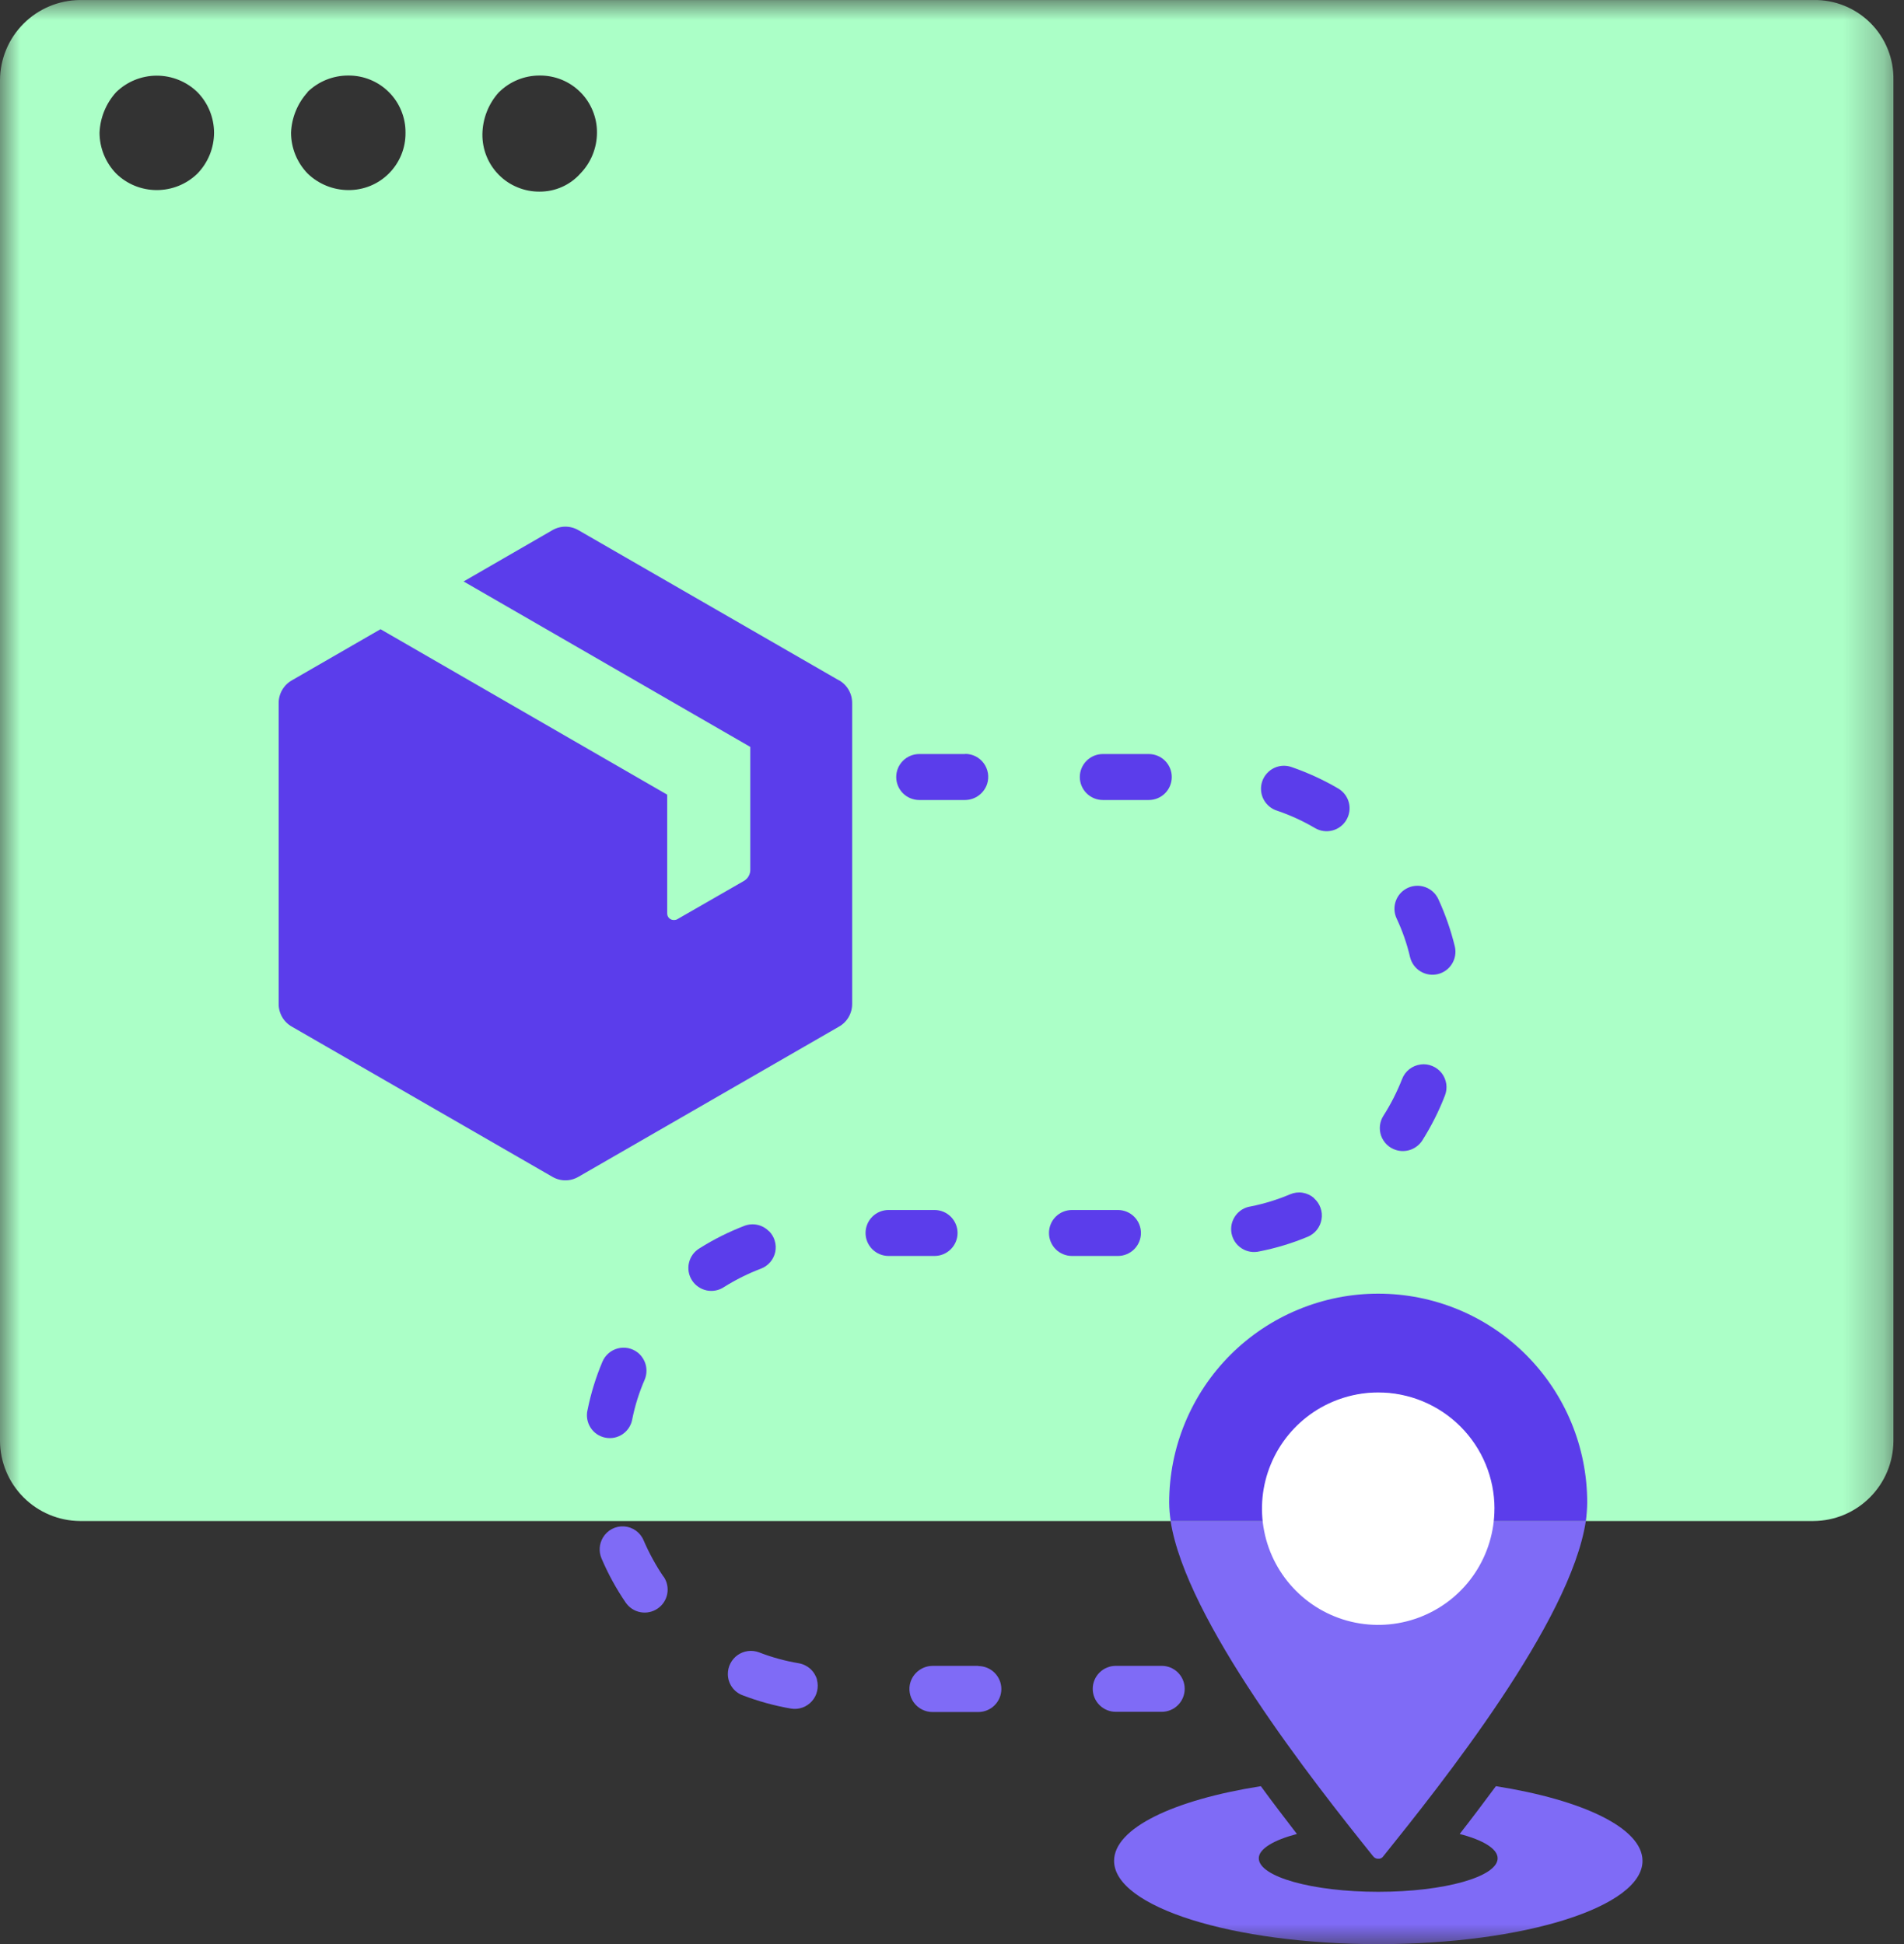 <svg width="47" height="48" viewBox="0 0 47 48" fill="none" xmlns="http://www.w3.org/2000/svg">
<rect x="0" y="0" width="47" height="48" fill="#333333" stroke="none"/>
<mask id="mask0_15_1182" style="mask-type:luminance" maskUnits="userSpaceOnUse" x="0" y="0" width="47" height="48">
<path d="M46.74 0H0V48H46.74V0Z" fill="white"/>
</mask>
<g mask="url(#mask0_15_1182)">
<path d="M44.767 0.001H1.972C1.45 0.005 0.95 0.215 0.581 0.585C0.212 0.954 0.003 1.455 0 1.977L0 35.577C0.003 36.099 0.212 36.6 0.581 36.969C0.95 37.339 1.45 37.549 1.972 37.553H44.767C45.29 37.55 45.79 37.34 46.159 36.97C46.528 36.6 46.737 36.1 46.739 35.577V1.977C46.744 1.716 46.697 1.457 46.6 1.216C46.503 0.974 46.358 0.754 46.173 0.569C45.989 0.385 45.77 0.24 45.528 0.142C45.286 0.044 45.028 -0.004 44.767 0.001ZM12.32 2.274C12.586 2.011 12.946 1.864 13.32 1.865C13.506 1.863 13.691 1.898 13.864 1.968C14.036 2.038 14.193 2.142 14.325 2.274C14.457 2.405 14.561 2.562 14.631 2.734C14.702 2.906 14.738 3.091 14.736 3.277C14.735 3.653 14.588 4.014 14.327 4.284C14.2 4.426 14.045 4.539 13.871 4.616C13.698 4.693 13.51 4.732 13.32 4.731C13.134 4.733 12.949 4.697 12.777 4.626C12.604 4.556 12.448 4.452 12.317 4.32C12.185 4.188 12.081 4.031 12.011 3.859C11.941 3.686 11.906 3.501 11.908 3.315C11.913 2.93 12.058 2.56 12.317 2.275M7.588 2.275C7.858 2.01 8.222 1.863 8.6 1.865C8.786 1.864 8.97 1.899 9.142 1.97C9.313 2.04 9.469 2.144 9.601 2.276C9.732 2.407 9.836 2.563 9.906 2.735C9.976 2.907 10.012 3.091 10.01 3.277C10.012 3.463 9.977 3.648 9.907 3.82C9.837 3.992 9.733 4.149 9.602 4.281C9.471 4.413 9.315 4.517 9.143 4.588C8.97 4.659 8.786 4.694 8.6 4.693C8.224 4.692 7.863 4.545 7.593 4.284C7.332 4.014 7.185 3.653 7.184 3.277C7.199 2.906 7.344 2.552 7.593 2.277M4.875 4.284C4.607 4.547 4.246 4.693 3.87 4.693C3.495 4.693 3.134 4.547 2.866 4.284C2.605 4.014 2.458 3.653 2.457 3.277C2.472 2.906 2.617 2.552 2.866 2.277C3.134 2.015 3.495 1.868 3.87 1.868C4.246 1.868 4.607 2.015 4.875 2.277C5.136 2.544 5.283 2.903 5.284 3.277C5.283 3.653 5.136 4.014 4.875 4.284Z" fill="#ABFFC7"/>
<path fill-rule="evenodd" clip-rule="evenodd" d="M24.15 41.13H23.016C22.895 41.131 22.778 41.171 22.681 41.243C22.584 41.315 22.512 41.415 22.475 41.53C22.448 41.615 22.442 41.705 22.457 41.793C22.471 41.881 22.506 41.964 22.559 42.036C22.611 42.108 22.68 42.166 22.76 42.207C22.839 42.247 22.927 42.269 23.016 42.269H24.15C24.3 42.269 24.445 42.209 24.551 42.103C24.658 41.996 24.718 41.852 24.718 41.701C24.718 41.551 24.658 41.407 24.551 41.3C24.445 41.194 24.3 41.134 24.15 41.134" fill="#7F6BF6"/>
<path fill-rule="evenodd" clip-rule="evenodd" d="M20.169 41.473C20.14 41.369 20.082 41.275 20.001 41.202C19.92 41.13 19.82 41.082 19.713 41.064C19.379 41.008 19.051 40.918 18.735 40.795C18.648 40.763 18.555 40.752 18.463 40.764C18.371 40.776 18.284 40.81 18.208 40.863C18.132 40.917 18.071 40.988 18.029 41.071C17.987 41.153 17.965 41.245 17.967 41.337C17.968 41.45 18.004 41.56 18.068 41.652C18.133 41.745 18.224 41.816 18.33 41.855C18.718 42.004 19.12 42.115 19.53 42.185C19.624 42.2 19.719 42.191 19.809 42.159C19.898 42.127 19.978 42.073 20.041 42.002C20.104 41.932 20.149 41.846 20.17 41.754C20.192 41.662 20.191 41.566 20.166 41.474" fill="#7F6BF6"/>
<path fill-rule="evenodd" clip-rule="evenodd" d="M15.741 33.393C15.672 33.34 15.593 33.303 15.508 33.285C15.422 33.268 15.334 33.27 15.25 33.292C15.166 33.314 15.088 33.355 15.023 33.411C14.957 33.468 14.905 33.539 14.871 33.619C14.709 34.002 14.586 34.401 14.504 34.809C14.486 34.883 14.483 34.96 14.496 35.035C14.508 35.11 14.536 35.181 14.576 35.245C14.617 35.309 14.67 35.365 14.733 35.408C14.796 35.451 14.867 35.48 14.941 35.495C15.015 35.51 15.092 35.51 15.167 35.495C15.241 35.479 15.312 35.449 15.374 35.406C15.436 35.362 15.489 35.307 15.53 35.242C15.57 35.178 15.597 35.106 15.609 35.031C15.676 34.698 15.779 34.373 15.915 34.061C15.962 33.946 15.971 33.819 15.94 33.698C15.908 33.578 15.839 33.471 15.741 33.393Z" fill="#5B3DEB"/>
<path fill-rule="evenodd" clip-rule="evenodd" d="M18.978 30.396C18.902 30.318 18.804 30.264 18.698 30.241C18.591 30.218 18.48 30.226 18.378 30.264C17.991 30.413 17.619 30.599 17.268 30.82C17.203 30.859 17.147 30.91 17.102 30.971C17.057 31.032 17.025 31.102 17.008 31.175C16.99 31.249 16.988 31.325 17 31.4C17.013 31.474 17.04 31.546 17.081 31.609C17.121 31.673 17.174 31.728 17.237 31.771C17.299 31.814 17.369 31.844 17.443 31.86C17.517 31.875 17.593 31.876 17.668 31.861C17.742 31.847 17.812 31.817 17.875 31.775C18.162 31.595 18.466 31.443 18.783 31.323C18.871 31.29 18.95 31.235 19.012 31.163C19.073 31.092 19.116 31.006 19.136 30.914C19.156 30.822 19.152 30.726 19.125 30.636C19.099 30.545 19.05 30.463 18.983 30.396" fill="#5B3DEB"/>
<path fill-rule="evenodd" clip-rule="evenodd" d="M23.068 29.874H21.934C21.783 29.874 21.639 29.934 21.533 30.04C21.426 30.147 21.366 30.291 21.366 30.442C21.366 30.592 21.426 30.736 21.533 30.843C21.639 30.949 21.783 31.009 21.934 31.009H23.069C23.22 31.009 23.364 30.949 23.47 30.843C23.577 30.736 23.637 30.592 23.637 30.442C23.637 30.291 23.577 30.147 23.47 30.04C23.364 29.934 23.22 29.874 23.069 29.874" fill="#5B3DEB"/>
<path fill-rule="evenodd" clip-rule="evenodd" d="M27.595 29.874H26.461C26.311 29.874 26.166 29.934 26.06 30.04C25.953 30.147 25.894 30.291 25.894 30.442C25.894 30.592 25.953 30.736 26.06 30.843C26.166 30.949 26.311 31.009 26.461 31.009H27.596C27.747 31.009 27.891 30.949 27.997 30.843C28.104 30.736 28.164 30.592 28.164 30.442C28.164 30.291 28.104 30.147 27.997 30.04C27.891 29.934 27.746 29.874 27.595 29.874Z" fill="#5B3DEB"/>
<path fill-rule="evenodd" clip-rule="evenodd" d="M32.437 29.58C32.358 29.511 32.26 29.465 32.156 29.448C32.052 29.431 31.945 29.445 31.848 29.486C31.534 29.619 31.208 29.72 30.874 29.786C30.798 29.797 30.726 29.823 30.66 29.863C30.595 29.904 30.539 29.956 30.495 30.019C30.451 30.081 30.419 30.152 30.403 30.227C30.387 30.302 30.386 30.379 30.401 30.454C30.416 30.529 30.445 30.6 30.488 30.664C30.531 30.727 30.587 30.781 30.651 30.822C30.715 30.864 30.788 30.891 30.863 30.904C30.938 30.917 31.016 30.914 31.09 30.896C31.498 30.816 31.897 30.695 32.281 30.535C32.37 30.498 32.448 30.439 32.508 30.363C32.567 30.287 32.607 30.198 32.622 30.102C32.638 30.007 32.629 29.91 32.596 29.819C32.564 29.728 32.508 29.648 32.436 29.584" fill="#5B3DEB"/>
<path fill-rule="evenodd" clip-rule="evenodd" d="M35.067 26.282C34.966 26.295 34.87 26.335 34.789 26.398C34.709 26.461 34.647 26.545 34.611 26.64C34.487 26.956 34.333 27.26 34.15 27.547C34.103 27.62 34.074 27.702 34.064 27.788C34.054 27.874 34.065 27.961 34.093 28.042C34.122 28.123 34.17 28.197 34.231 28.257C34.293 28.318 34.368 28.363 34.45 28.39C34.57 28.43 34.699 28.428 34.818 28.387C34.937 28.345 35.039 28.265 35.108 28.16C35.33 27.808 35.518 27.436 35.668 27.048C35.704 26.956 35.715 26.857 35.701 26.76C35.686 26.663 35.647 26.571 35.587 26.494C35.526 26.416 35.446 26.356 35.355 26.319C35.264 26.281 35.166 26.268 35.068 26.281" fill="#5B3DEB"/>
<path fill-rule="evenodd" clip-rule="evenodd" d="M35.914 23.375C35.816 22.971 35.679 22.577 35.505 22.199C35.442 22.062 35.327 21.956 35.186 21.904C35.045 21.852 34.889 21.858 34.752 21.921C34.615 21.984 34.509 22.099 34.457 22.24C34.405 22.381 34.411 22.537 34.474 22.674C34.619 22.981 34.731 23.303 34.808 23.634C34.844 23.779 34.935 23.904 35.063 23.982C35.19 24.06 35.343 24.085 35.489 24.051C35.635 24.017 35.761 23.927 35.84 23.8C35.92 23.674 35.946 23.521 35.914 23.375Z" fill="#5B3DEB"/>
<path fill-rule="evenodd" clip-rule="evenodd" d="M33.036 19.469C32.677 19.259 32.299 19.084 31.907 18.947C31.836 18.919 31.759 18.905 31.682 18.906C31.606 18.908 31.53 18.925 31.46 18.957C31.39 18.989 31.327 19.035 31.276 19.092C31.224 19.149 31.184 19.215 31.159 19.288C31.134 19.361 31.123 19.438 31.129 19.514C31.134 19.591 31.155 19.666 31.19 19.734C31.226 19.802 31.274 19.863 31.334 19.912C31.393 19.961 31.461 19.997 31.535 20.019C31.856 20.129 32.166 20.271 32.458 20.443C32.587 20.52 32.742 20.542 32.887 20.505C33.033 20.468 33.158 20.375 33.234 20.246C33.311 20.116 33.334 19.962 33.297 19.817C33.26 19.671 33.165 19.546 33.036 19.469Z" fill="#5B3DEB"/>
<path fill-rule="evenodd" clip-rule="evenodd" d="M28.357 18.617H27.223C27.073 18.617 26.928 18.677 26.822 18.783C26.715 18.89 26.655 19.034 26.655 19.184C26.655 19.335 26.715 19.479 26.822 19.586C26.928 19.692 27.073 19.752 27.223 19.752H28.358C28.509 19.752 28.653 19.692 28.759 19.586C28.866 19.479 28.925 19.335 28.925 19.184C28.925 19.034 28.866 18.89 28.759 18.783C28.653 18.677 28.508 18.617 28.357 18.617Z" fill="#5B3DEB"/>
<path fill-rule="evenodd" clip-rule="evenodd" d="M34.024 31.94C33.346 31.939 32.675 32.073 32.049 32.332C31.423 32.59 30.854 32.97 30.374 33.449C29.895 33.928 29.515 34.497 29.255 35.123C28.995 35.748 28.861 36.419 28.861 37.097C28.862 37.25 28.875 37.402 28.899 37.553H31.36C31.331 37.401 31.317 37.247 31.317 37.092C31.317 36.374 31.602 35.686 32.109 35.178C32.617 34.671 33.305 34.386 34.023 34.386C34.741 34.386 35.429 34.671 35.936 35.178C36.444 35.686 36.729 36.374 36.729 37.092C36.729 37.247 36.715 37.401 36.686 37.553H39.147C39.167 37.402 39.178 37.249 39.18 37.097C39.18 36.42 39.047 35.749 38.788 35.123C38.529 34.498 38.149 33.929 37.67 33.45C37.191 32.971 36.622 32.591 35.997 32.332C35.371 32.073 34.701 31.94 34.024 31.94Z" fill="#5B3DEB"/>
<path fill-rule="evenodd" clip-rule="evenodd" d="M20.705 16.795L14.287 13.095C14.187 13.035 14.073 13.003 13.957 13.003C13.841 13.003 13.727 13.035 13.627 13.095L11.444 14.356L18.521 18.441V21.467C18.523 21.525 18.508 21.583 18.479 21.634C18.45 21.684 18.407 21.726 18.356 21.754L16.719 22.695C16.694 22.709 16.665 22.715 16.637 22.715C16.608 22.715 16.579 22.709 16.554 22.695C16.528 22.681 16.506 22.66 16.491 22.634C16.476 22.608 16.469 22.579 16.469 22.549V19.62L9.393 15.535L7.209 16.795C7.107 16.852 7.023 16.935 6.965 17.036C6.906 17.137 6.877 17.252 6.879 17.369V24.78C6.877 24.896 6.907 25.01 6.965 25.11C7.023 25.211 7.108 25.294 7.209 25.35L13.627 29.05C13.727 29.11 13.841 29.142 13.957 29.142C14.073 29.142 14.187 29.11 14.287 29.05L20.705 25.35C20.806 25.294 20.891 25.211 20.949 25.11C21.007 25.01 21.037 24.896 21.035 24.78V17.366C21.037 17.249 21.008 17.134 20.949 17.033C20.891 16.932 20.807 16.849 20.705 16.792" fill="#5B3DEB"/>
<path fill-rule="evenodd" clip-rule="evenodd" d="M23.826 18.617H22.691C22.541 18.617 22.396 18.677 22.29 18.783C22.183 18.89 22.123 19.034 22.123 19.184C22.123 19.335 22.183 19.479 22.29 19.586C22.396 19.692 22.541 19.752 22.691 19.752H23.826C23.947 19.75 24.064 19.711 24.161 19.639C24.258 19.567 24.331 19.467 24.368 19.352C24.395 19.267 24.401 19.177 24.387 19.089C24.372 19 24.337 18.917 24.284 18.845C24.232 18.773 24.163 18.715 24.083 18.674C24.003 18.634 23.915 18.613 23.826 18.613" fill="#5B3DEB"/>
<path fill-rule="evenodd" clip-rule="evenodd" d="M40.545 45.944C40.545 47.079 37.627 48 34.023 48C30.419 48 27.501 47.078 27.501 45.944C27.501 45.135 28.974 44.438 31.124 44.1C31.424 44.514 31.731 44.909 32.014 45.28C31.44 45.431 31.073 45.648 31.073 45.88C31.073 46.336 32.395 46.708 34.023 46.708C35.651 46.708 36.969 46.337 36.969 45.88C36.969 45.645 36.606 45.428 36.032 45.28C36.319 44.913 36.621 44.513 36.926 44.1C39.072 44.438 40.545 45.135 40.545 45.944Z" fill="#7F6BF6"/>
<path fill-rule="evenodd" clip-rule="evenodd" d="M16.382 38.927C16.467 39.051 16.499 39.204 16.471 39.352C16.443 39.5 16.358 39.63 16.233 39.715C16.109 39.8 15.956 39.832 15.809 39.804C15.661 39.777 15.53 39.691 15.445 39.567C15.21 39.223 15.01 38.857 14.847 38.474C14.813 38.392 14.798 38.304 14.804 38.216C14.81 38.128 14.836 38.042 14.881 37.966C14.934 37.875 15.011 37.801 15.103 37.751C15.196 37.702 15.3 37.679 15.405 37.686C15.51 37.693 15.61 37.729 15.696 37.79C15.781 37.851 15.848 37.935 15.888 38.032C16.023 38.344 16.186 38.644 16.377 38.926" fill="#7F6BF6"/>
<path fill-rule="evenodd" clip-rule="evenodd" d="M33.896 45.831C32.396 43.963 29.275 39.996 28.896 37.553H39.146C38.769 40.047 35.583 44.042 34.146 45.831C34.133 45.851 34.115 45.867 34.093 45.878C34.072 45.889 34.048 45.894 34.024 45.892C33.999 45.893 33.975 45.888 33.953 45.877C33.931 45.867 33.912 45.851 33.897 45.831" fill="#7F6BF6"/>
<path fill-rule="evenodd" clip-rule="evenodd" d="M27.542 42.264C27.392 42.264 27.247 42.204 27.141 42.098C27.034 41.991 26.974 41.847 26.974 41.696C26.974 41.546 27.034 41.402 27.141 41.295C27.247 41.189 27.392 41.129 27.542 41.129H28.677C28.828 41.129 28.972 41.189 29.078 41.295C29.185 41.402 29.244 41.546 29.244 41.696C29.244 41.847 29.185 41.991 29.078 42.098C28.972 42.204 28.828 42.264 28.677 42.264H27.542Z" fill="#7F6BF6"/>
<path fill-rule="evenodd" clip-rule="evenodd" d="M36.89 37.248C36.89 37.815 36.722 38.37 36.407 38.842C36.092 39.314 35.644 39.682 35.119 39.899C34.595 40.117 34.018 40.173 33.461 40.063C32.904 39.952 32.393 39.679 31.992 39.277C31.591 38.876 31.317 38.364 31.207 37.808C31.096 37.251 31.153 36.674 31.371 36.15C31.588 35.626 31.956 35.178 32.428 34.862C32.901 34.547 33.455 34.38 34.023 34.38C34.784 34.38 35.513 34.682 36.051 35.22C36.589 35.758 36.891 36.487 36.891 37.248" fill="white"/>
</g>
</svg>
